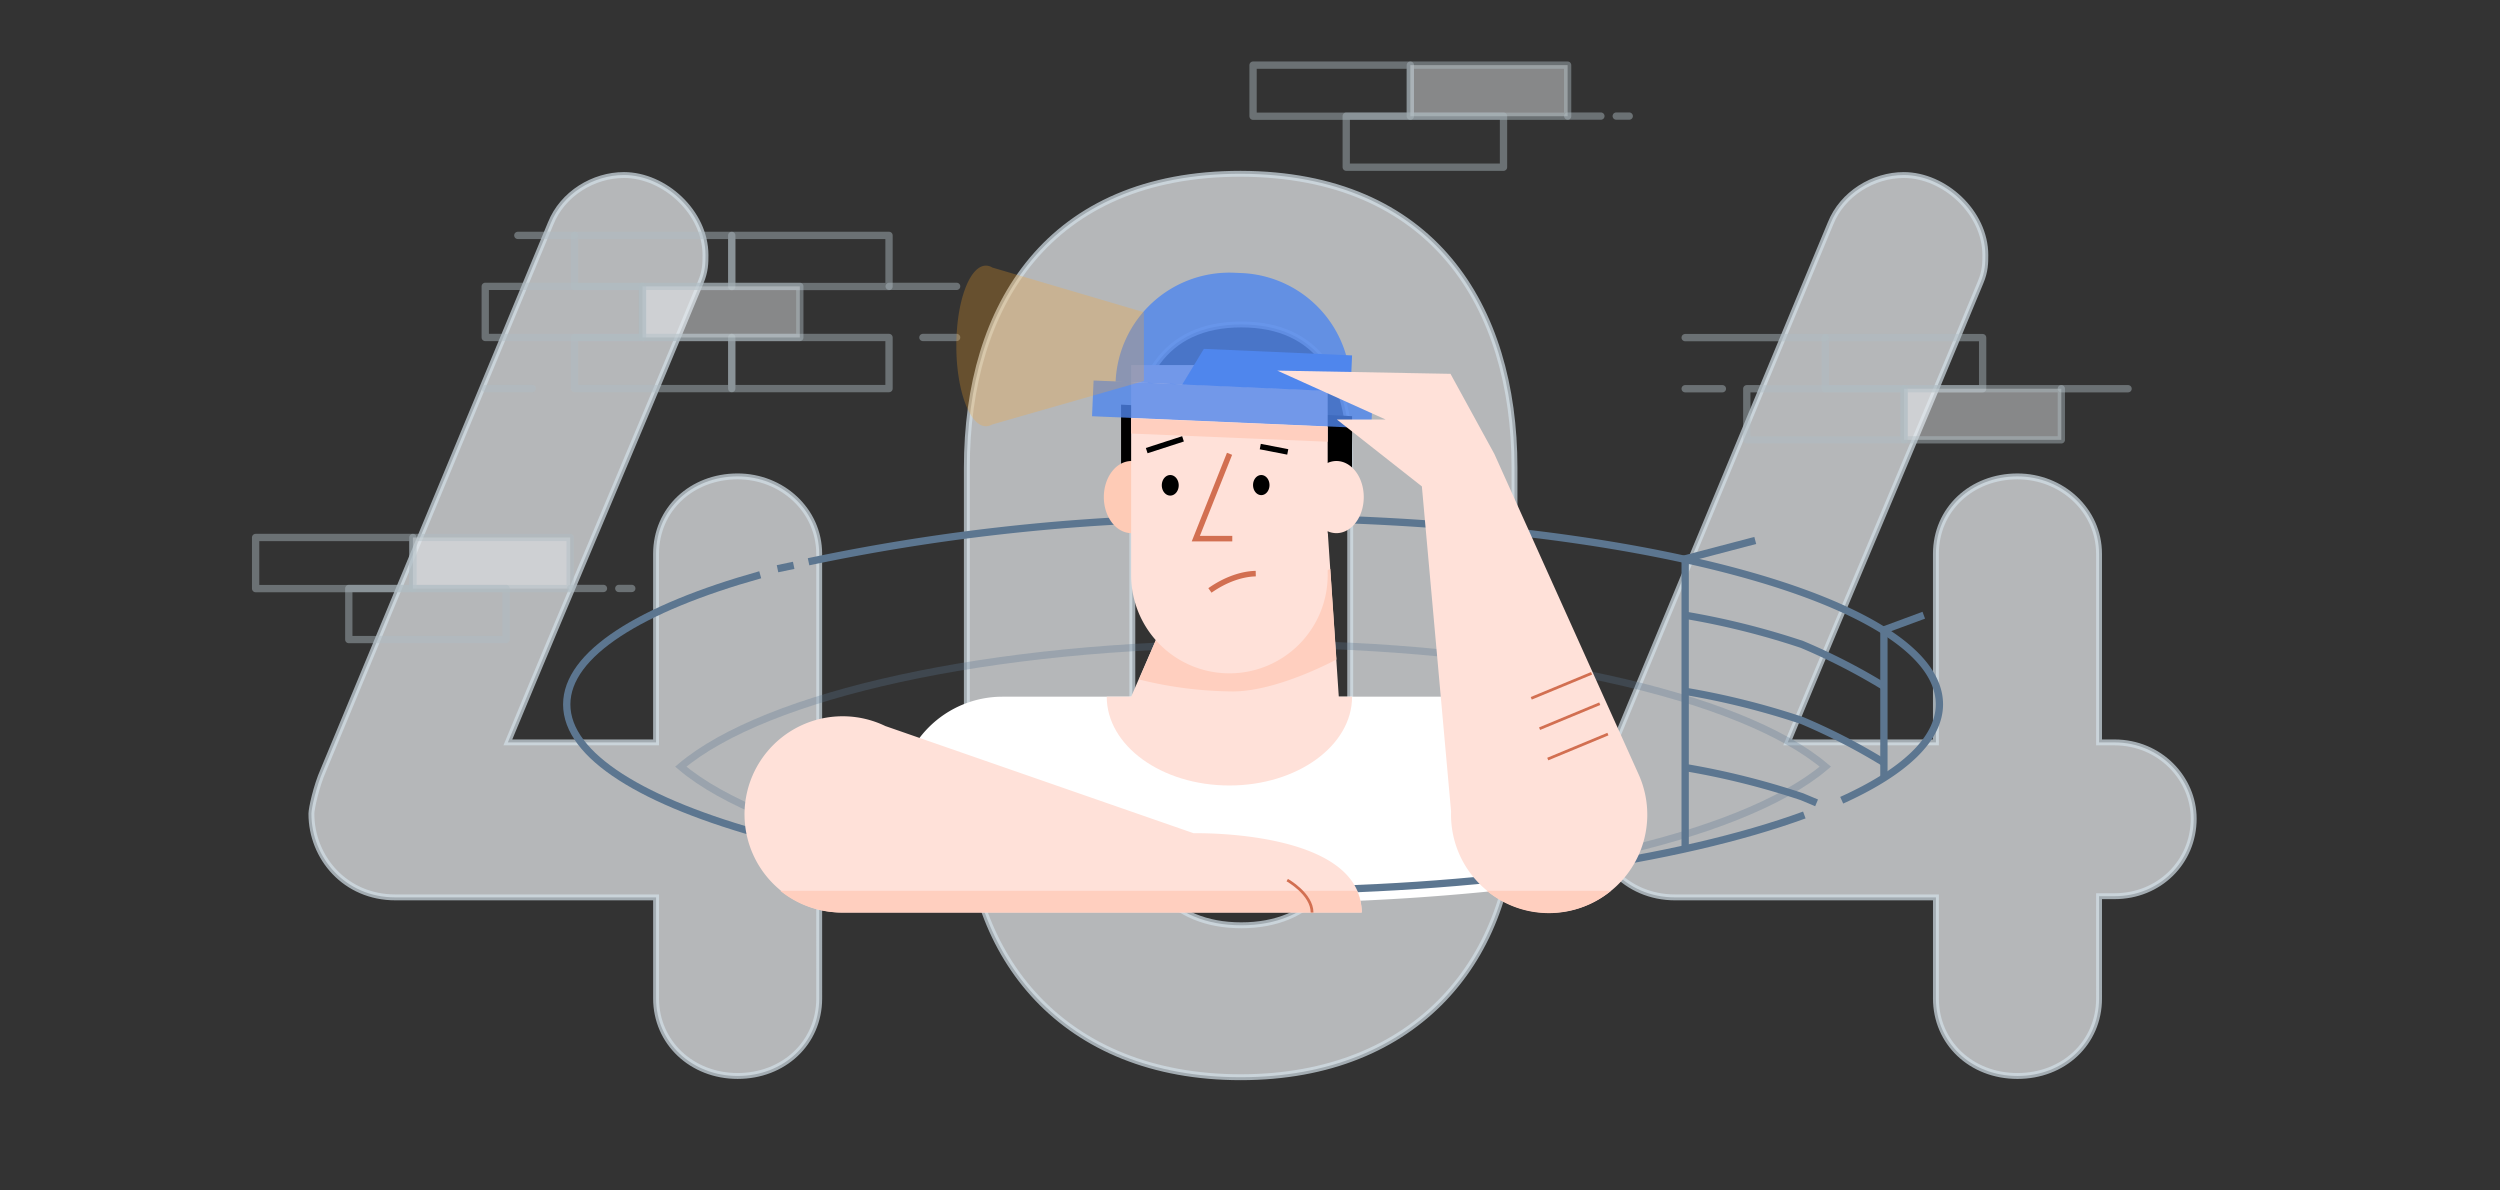 <svg viewBox="0 0 171.2 81.5" xmlns="http://www.w3.org/2000/svg">
    <rect x="0" y="0" width="171.2" height="81.5" fill="#333333" stroke="none"/>
    <title>404 - Page Not Found</title>
    <style type="text/css"><![CDATA[
            .changeColor {
              fill: #4f86ed;
            }
            .cls-1 {
              stroke: #5c7690;
            }

            .cls-4,
            .cls-5,
            .cls-6,
            .cls-7,
            .cls-9,
            .cls-1 {
              fill: none;
            }

            .cls-4,
            .cls-5,
            .cls-6,
            .cls-1 {
              stroke-miterlimit: 10;
            }

            .cls-7,
            .cls-8,
            .cls-9,
            .cls-1 {
              stroke-width: 0.5px;
            }

            .cls-4,
            .cls-6 {
              stroke: #d26f51;
            }

            .cls-4,
            .cls-5 {
              stroke-width: 0.38px;
            }

            .cls-5 {
              stroke: #000;
            }

            .cls-6 {
              stroke-width: 0.19px;
            }

            .cls-7,
            .cls-8,
            .cls-9 {
              stroke: #b0bec5;
              stroke-linejoin: round;
            }

            .cls-8 {
              fill: #edf0f2;
            }

            .cls-9 {
              stroke-linecap: round;
            }

            /*-------- Animation ---*/
            .move_ear {
              transition: all ease-in-out 2s;
              transform-origin: 50% 50%;
              animation: move_ear_animation 1.5s linear infinite alternate;
            }

            .move_face {
              transition: all ease-in-out 2s;
              transform-origin: 50% 50%;
              animation: move_face_anim 1.5s linear infinite alternate;
            }

            .move_neck {
              transition: all ease-in-out 2s;
              transform-origin: 50% 50%;
              animation: move_neck_anim 1.5s linear infinite alternate;
            }


            @keyframes move_ear_animation {
              0% {
                transform: translateX(-0.3px) translateY(0.6px);
              }
              30% {
                transform: translateX(-0.3px) translateY(0.6px);
              }

              60% {
                transform: translateX(-0.7px) translateY(0px);
              }

              70% {
                transform: translateX(-0.7px) translateY(-0.3px);
              }
              100% {
                transform: translateX(-0.7px) translateY(-0.3px);
              }
            }

            @keyframes move_face_anim {
              0% {
                transform: translateX(-0.3px) translateY(0.6px);
              }
              30% {
                transform: translateX(-0.3px) translateY(0.6px);
              }

              60% {
                transform: translateX(2px) translateY(0px);
              }

              70% {
                transform: translateX(2px) translateY(-0.3px);
              }
              100% {
                transform: translateX(2px) translateY(-0.3px);
              }
            }

            @keyframes move_neck_anim {
              0% {
                transform: translateY(0.7px);
              }
              50% {
                transform: translateY(0.7px);
              }
              100% {
                transform: translateY(0px);
              }
            }]]></style>
    <path d="m56.099 68.374c0 3.057-2.446 5.308-5.585 5.308s-5.585-2.293-5.585-5.308v-6.921h-17.855c-3.424 0-5.748-2.717-5.748-5.732 0-0.34 0.326-1.868 0.815-2.972l15.572-37.451c0.815-2.038 2.935-3.312 5.014-3.312 2.772 0 5.585 2.548 5.585 5.478 0 0.51 0 1.104-0.326 1.868-4.688 11.337-8.52 20.212-13.208 31.507h10.15v-12.908c0-3.057 2.446-5.308 5.585-5.308 3.017 0 5.585 2.293 5.585 5.308v12.908h1.06c3.098 0 5.422 2.463 5.422 5.223 0 2.972-2.364 5.308-5.422 5.308h-1.06zm47.613-36.347v23.227c0 10.318-6.645 18.514-18.751 18.514-12.107 0-18.751-8.195-18.751-18.514v-23.227c0-11.167 5.666-20.127 18.751-20.127 13.086 0.042 18.751 9.002 18.751 20.127zm-26.17-0.594v23.821c0 4.798 2.609 8.11 7.46 8.11s7.46-3.312 7.46-8.11v-23.821c0-5.393-2.12-9.214-7.46-9.214s-7.46 3.821-7.46 9.214zm66.201 36.942c0 3.057-2.446 5.308-5.585 5.308-3.18 0-5.585-2.293-5.585-5.308v-6.921h-17.855c-3.424 0-5.748-2.717-5.748-5.732 0-0.34 0.326-1.868 0.815-2.972l15.572-37.451c0.815-2.038 2.935-3.312 5.014-3.312 2.772 0 5.585 2.548 5.585 5.478 0 0.51 0 1.104-0.326 1.868-4.688 11.337-8.52 20.212-13.208 31.507h10.15v-12.908c0-3.057 2.446-5.308 5.585-5.308 3.017 0 5.585 2.293 5.585 5.308v12.908h1.06c3.098 0 5.422 2.463 5.422 5.223 0 2.972-2.364 5.308-5.422 5.308h-1.06z"
          fill="#edf0f2" opacity=".7" stroke="#d3e0e8" stroke-width=".404"/>
    <path class="changeColor cls-1"
          d="m46.62 52.5c5.78 4.9 21.14 8.4 39.19 8.4s33.41-3.5 39.19-8.4c-5.78-4.9-21.14-8.4-39.19-8.4s-33.4 3.5-39.19 8.4z"
          fill="#1976d2" opacity=".3"/>
    <path d="M99.73,47.71H68.65a7.13,7.13,0,0,0-7.13,7.13V60a152.58,152.58,0,0,0,24.3,1.83,157.87,157.87,0,0,0,21.05-1.35V54.84A7.13,7.13,0,0,0,99.73,47.71Z"
          fill="#fff"/>
    <path class="cls-1"
          d="M123.56,55.81C115,58.94,101.27,61,85.81,61c-26,0-47-5.71-47-12.76,0-3.45,5.05-6.58,13.25-8.88"/>
    <path class="cls-1" d="m55.37 38.47a140 140 0 0 1 30.44-3c26 0 47 5.71 47 12.76 0 2.4-2.44 4.65-6.69 6.57"/>
    <path class="cls-1" d="m53.244 38.946 1.108-0.232"/>
    <path d="m91.68 47.71-0.75-11.2-11.78 7.33-1.69 3.87h-1.67c0 3.36 3.76 6.08 8.4 6.08s8.4-2.72 8.4-6.08z"
          fill="#ffe1d9"/>
    <path class="move_neck"
          d="M78,46.53a27.19,27.19,0,0,0,6.41.82c3.1,0,7.11-2.19,7.11-2.19l-.42-6.2L79.15,43.84Z" fill="#ffcfbf"/>
    <path class="move_ear" d="m92.59 32.22v-3.72l-15.82-0.79v4.51z"/>
    <path class="move_ear"
          d="m79.378 34.04a1.894 2.47 0 0 1-1.894 2.47 1.894 2.47 0 0 1-1.894-2.47 1.894 2.47 0 0 1 1.894-2.47 1.894 2.47 0 0 1 1.894 2.47z"
          fill="#fecbb6" stroke-width=".876"/>
    <path d="m81.74 57.06-21.11-7.34a6.72 6.72 0 1 0-2.93 12.77h35.55c0-5.71-11.51-5.43-11.51-5.43z" fill="#ffe1d9"/>
    <path d="m77.46 25h13.46v14.38a6.73 6.73 0 0 1-6.73 6.73 6.73 6.73 0 0 1-6.73-6.73v-14.38z" fill="#ffe1d9"/>
    <g fill="#1976d2">
        <path class="changeColor" transform="translate(1.29 -3.65) rotate(2.49)" d="m74.82 26.48h19.14v2.45h-19.14z"
              fill="#4f86ed" opacity=".8"/>
        <path class="changeColor" transform="translate(1.06 -3.66) rotate(2.49)"
              d="m84.36 18.69h0.5a7.8 7.8 0 0 1 7.8 7.8h-16.1a7.8 7.8 0 0 1 7.8-7.8z" opacity=".8"/>
        <path class="changeColor" d="m82.44 23.89 9.74 0.43 0.41 0.02-0.11 2.5-11.52-0.51z" fill="#4f86ed"/>
    </g>
    <path class="move_face" transform="translate(51.58 101.34) rotate(-87.51)"
          d="m82.45 23.73a3.73 3.73 0 0 1-3.73 3.73 3.73 3.73 0 0 1-3.73-3.73 3.73 3.73 0 0 1 3.73-3.73 3.73 3.73 0 0 1 3.73 3.73z"
          fill="#fecb02"/>
    <path class="move_face" transform="translate(51.58 101.34) rotate(-87.51)"
          d="m81.08 23.73a2.36 2.36 0 0 1-2.36 2.36 2.36 2.36 0 0 1-2.36-2.36 2.36 2.36 0 0 1 2.36-2.36 2.36 2.36 0 0 1 2.36 2.36z"
          fill="#fff"/>
    <path class="move_ear"
          d="m93.39 34.04a1.871 2.47 0 0 1-1.871 2.47 1.871 2.47 0 0 1-1.871-2.47 1.871 2.47 0 0 1 1.871-2.47 1.871 2.47 0 0 1 1.871 2.47z"
          fill="#ffe1d9" stroke-width=".87"/>
    <path d="m112.2 53-9.87-21.92-3-5.48-11.86-0.22 7.42 3.35h-3.34l5.82 4.58 2 22.26a6.72 6.72 0 1 0 12.83-2.57z"
          fill="#ffe1d9"/>
    <path class="move_face"
          d="m80.718 33.234a0.579 0.704 0 0 1-0.579 0.704 0.579 0.704 0 0 1-0.579-0.704 0.579 0.704 0 0 1 0.579-0.704 0.579 0.704 0 0 1 0.579 0.704z"
          stroke-width="1.142"/>
    <path class="move_face"
          d="m86.935 33.218a0.563 0.688 0 0 1-0.563 0.688 0.563 0.688 0 0 1-0.563-0.688 0.563 0.688 0 0 1 0.563-0.688 0.563 0.688 0 0 1 0.563 0.688z"
          stroke-width="1.112"/>
    <path class="cls-4 move_face" d="m84.199 31.076-2.31 5.81h2.498" fill="none" stroke="#d26f51"
          stroke-miterlimit="10" stroke-width=".365px"/>
    <path class="cls-4 move_face" d="m82.856 40.433a3.216 4.976 48.46 0 1 3.138-1.151"/>
    <g fill="none">
        <path class="cls-5 move_face" d="m81.012 30.052-2.485 0.806" stroke="#000000" stroke-miterlimit="10"
              stroke-width=".38px"/>
        <path class="cls-5 move_face" d="m86.304 30.582 1.881 0.365" stroke="#000000" stroke-miterlimit="10"
              stroke-width=".38px"/>
        <g stroke="#d26f51" stroke-miterlimit="10" stroke-width=".19px">
            <path class="cls-6" d="m104.86 47.82 4.13-1.71"/>
            <path class="cls-6" d="m105.43 49.9 4.12-1.71"/>
            <path class="cls-6" d="m105.99 51.98 4.12-1.71"/>
        </g>
        <path class="cls-7" d="m85.81 4.46h10.77v3.5h-10.77z" opacity=".45" stroke="#b0bec5" stroke-linejoin="round"
              stroke-width=".5px"/>
    </g>
    <path class="cls-8" d="m96.58 4.46h10.77v3.5h-10.77z" fill="#edf0f2" opacity=".45" stroke="#b0bec5"
          stroke-linejoin="round" stroke-width=".5px"/>
    <g fill="none" stroke="#b0bec5" stroke-linejoin="round" stroke-width=".5px">
        <path class="cls-7" d="m92.19 7.95h10.77v3.5h-10.77z" opacity=".45"/>
        <path class="cls-9" d="m107.36 7.95h2.27" opacity=".45" stroke-linecap="round"/>
        <path class="cls-9" d="m110.68 7.95h0.89" opacity=".45" stroke-linecap="round"/>
    </g>
    <g stroke="#b0bec5" stroke-linejoin="round" stroke-width=".5px">
        <path class="cls-7" d="m17.505 36.807h10.77v3.5h-10.77z" fill="none" opacity=".45"/>
        <path class="cls-8" d="m28.275 36.807h10.77v3.5h-10.77z" fill="#edf0f2" opacity=".45"/>
        <g fill="none">
            <path class="cls-7" d="m23.885 40.297h10.77v3.5h-10.77z" opacity=".45"/>
            <path class="cls-9" d="m39.055 40.297h2.27" opacity=".45" stroke-linecap="round"/>
            <path class="cls-9" d="m42.375 40.297h0.89" opacity=".45" stroke-linecap="round"/>
        </g>
    </g>
    <path class="cls-9" d="m125 23.12h10.77v3.5h-10.77z" fill="none" opacity=".45" stroke="#b0bec5"
          stroke-linecap="round" stroke-linejoin="round" stroke-width=".5px"/>
    <path class="cls-8" d="m130.39 26.62h10.77v3.5h-10.77z" fill="#edf0f2" opacity=".45" stroke="#b0bec5"
          stroke-linejoin="round" stroke-width=".5px"/>
    <g fill="none" stroke="#b0bec5" stroke-linecap="round" stroke-linejoin="round" stroke-width=".5px">
        <path class="cls-9" d="m119.62 26.62h10.77v3.5h-10.77z" opacity=".45"/>
        <path class="cls-9" d="m141.16 26.62h4.57" opacity=".45"/>
        <path class="cls-9" d="m125 23.12h-9.6" opacity=".45"/>
        <path class="cls-9" d="m117.95 26.62h-2.55" opacity=".45"/>
        <path class="cls-9" d="m39.34 16.12h10.77v3.5h-10.77z" opacity=".45"/>
        <path class="cls-9" d="m39.34 23.11h10.77v3.5h-10.77z" opacity=".45"/>
        <path class="cls-9" d="m50.11 23.11h10.77v3.5h-10.77z" opacity=".45"/>
        <path class="cls-9" d="m50.11 16.12h10.77v3.5h-10.77z" opacity=".45"/>
    </g>
    <path class="cls-8" d="m44 19.61h10.77v3.5h-10.77z" fill="#edf0f2" opacity=".45" stroke="#b0bec5"
          stroke-linejoin="round" stroke-width=".5px"/>
    <g fill="none" stroke-width=".5px">
        <g stroke="#b0bec5" stroke-linecap="round" stroke-linejoin="round">
            <path class="cls-9" d="m33.23 19.61h10.77v3.5h-10.77z" opacity=".45"/>
            <path class="cls-9" d="m60.89 19.61h4.62" opacity=".45"/>
            <path class="cls-9" d="m39.34 16.12h-3.88" opacity=".45"/>
            <path class="cls-9" d="m36.45 26.61h-3.22" opacity=".45"/>
            <path class="cls-9" d="m63.2 23.11h2.31" opacity=".45"/>
        </g>
        <path class="cls-1" d="m115.4 58.12v-19.85l4.8-1.26" stroke="#5c7690" stroke-miterlimit="10"/>
        <path class="cls-1" d="m129.01 53.21v-10.07l2.73-1.01" stroke="#5c7690" stroke-miterlimit="10"/>
    </g>
    <path class="cls-1" d="M115.4,42.13a53.27,53.27,0,0,1,8,2A42,42,0,0,1,129,47"/>
    <path class="cls-1" d="m115.4 47.34a53.27 53.27 0 0 1 8 2 42 42 0 0 1 5.6 2.88"/>
    <path class="cls-1" d="M115.4,52.56a53.27,53.27,0,0,1,8,2l1,.42"/>
    <path class="move_face"
          d="m78.333 26.09v-4.71l-10.38-3.06a0.875 0.91 0 0 0-0.433-0.13c-1.126 0-2.03 2.46-2.03 5.5s0.914 5.5 2.03 5.5a0.866 0.9 0 0 0 0.423-0.12z"
          fill="#ffa726" opacity=".255" stroke-width=".981"/>
    <path d="M57.7,62.49H93.25A3.67,3.67,0,0,0,92.92,61H53.43A6.69,6.69,0,0,0,57.7,62.49Z" fill="#ffcfbf"/>
    <path class="cls-6" d="M88.15,60.27s1.7.95,1.7,2.22"/>
    <path d="m101.81 61a6.68 6.68 0 0 0 8.51 0z" fill="#ffcfbf"/>
    <path d="m90.92 30.25-13.46-0.56v-1.05l13.46 0.58z" fill="#ffcfbf"/>
</svg>

